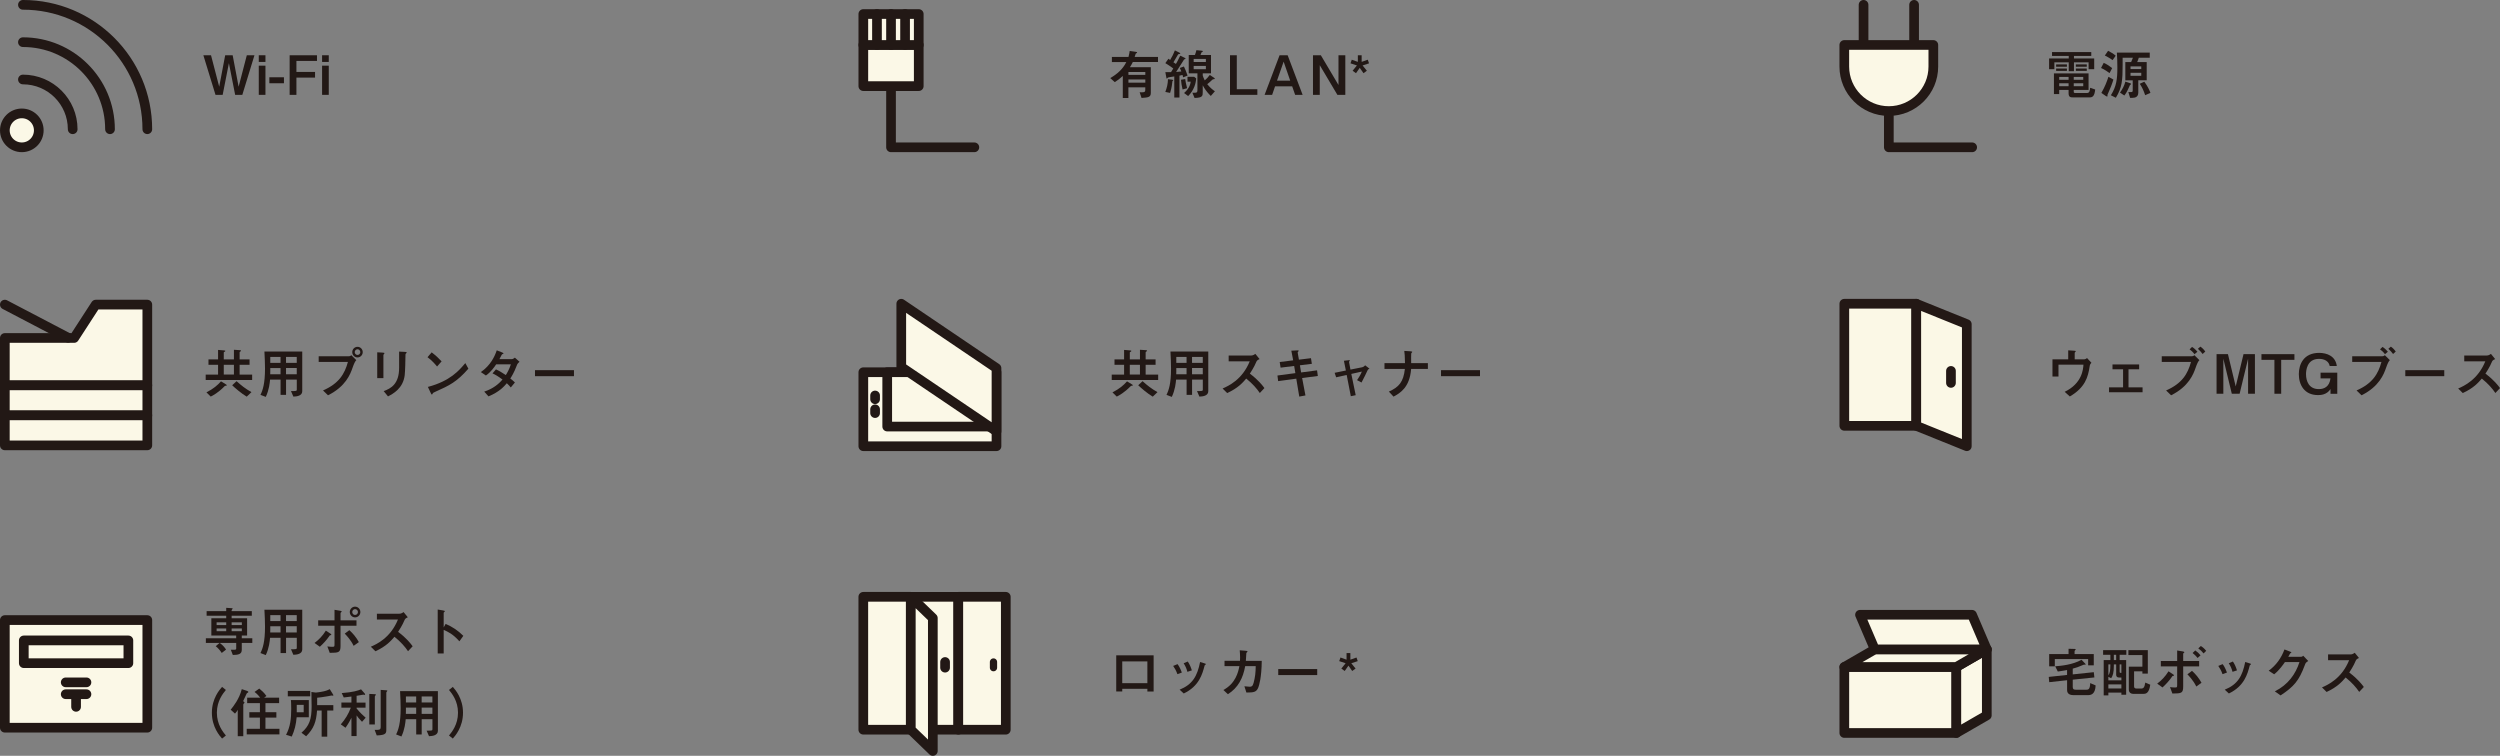 <?xml version="1.0" encoding="utf-8"?>
<svg xmlns="http://www.w3.org/2000/svg" id="_レイヤー_2" data-name="レイヤー 2" width="1313.15" height="396.99" viewBox="0 0 1313.15 396.99">
  <rect x="0" y="0" width="1313.15" height="396.99" fill="#808080" stroke="none"/>
  <defs>
    <style>
      .cls-1 {
        stroke-width: 3.82px;
      }

      .cls-1, .cls-2, .cls-3, .cls-4, .cls-5 {
        stroke-linejoin: round;
      }

      .cls-1, .cls-2, .cls-3, .cls-4, .cls-5, .cls-6 {
        stroke-linecap: round;
      }

      .cls-1, .cls-2, .cls-4, .cls-6 {
        stroke: #221815;
      }

      .cls-1, .cls-4, .cls-5, .cls-6 {
        fill: none;
      }

      .cls-2 {
        fill: #fbf8e7;
      }

      .cls-2, .cls-3, .cls-4, .cls-5, .cls-6 {
        stroke-width: 5.09px;
      }

      .cls-3 {
        fill: #fbf8e6;
      }

      .cls-3, .cls-5 {
        stroke: #231815;
      }

      .cls-7 {
        fill: #221815;
      }

      .cls-6 {
        stroke-miterlimit: 10;
      }
    </style>
  </defs>
  <g id="graphic">
    <g>
      <path class="cls-7" d="M1086.35,184.02l2.79,.17c1.03,.06,1.14,.09,1.14,.37,0,.11-.03,.2-.26,.4-.26,.2-.26,.29-.26,.48v3.31h4.9c.6,0,1.17-.34,1.6-.66l2.28,2.48c-.77,.74-.83,1.25-.94,1.97-.83,5.47-2.34,11.03-10.4,15.71l-2.71-2.45c9.21-4.42,9.72-11.94,9.86-14.25h-13.11v6.24h-3.16v-9.04h8.27v-4.73Z"/>
      <path class="cls-7" d="M1109.61,191.43h14v2.54h-5.59v9.49h7.38v2.57h-17.61v-2.57h7.38v-9.49h-5.56v-2.54Z"/>
      <path class="cls-7" d="M1135.48,190.09v-2.96h15.73c.37,0,.85,0,1.4-.57l2.65,2.62q-.8,.57-2.02,4.08c-1.11,3.22-3.56,9.75-12.85,14.37l-2.62-2.54c8.35-3.65,11.37-8.67,13.08-14.99h-15.36Zm17.22-4.05c-.94-1.23-1.71-1.88-2.59-2.54l1.28-1.28c.88,.54,1.74,1.25,2.82,2.54l-1.51,1.28Zm4.25-.09c-.63-.86-1.31-1.65-2.48-2.74l1.31-1.14c.97,.68,1.71,1.37,2.57,2.59l-1.4,1.28Z"/>
      <path class="cls-7" d="M1170.25,186.02l4.08,16.96,4.1-16.96h5.99v20.81h-3.59v-18.41l-4.45,18.41h-4.1l-4.45-18.41v18.41h-3.56v-20.81h5.99Z"/>
      <path class="cls-7" d="M1205.17,186.02v2.99h-6.95v17.81h-3.56v-17.81h-6.81v-2.99h17.33Z"/>
      <path class="cls-7" d="M1223.69,192.23c-.77-3.73-4.85-3.73-5.62-3.73-6.38,0-6.81,6.16-6.81,8.01,0,3.76,1.57,7.87,6.73,7.87,2.85,0,5.56-1.28,6.13-5.64h-5.22v-2.99h8.78v11.09h-3.56v-2.48c-2,3.16-5.47,3.16-6.61,3.16-7.13,0-10.03-5.39-10.03-11,0-5.13,2.51-11.17,10.66-11.17,4.16,0,8.61,1.71,9.29,6.9h-3.73Z"/>
      <path class="cls-7" d="M1235.52,190.09v-2.96h15.73c.37,0,.85,0,1.4-.57l2.65,2.62q-.8,.57-2.02,4.08c-1.11,3.22-3.56,9.75-12.85,14.37l-2.62-2.54c8.35-3.65,11.37-8.67,13.08-14.99h-15.36Zm17.22-4.05c-.94-1.23-1.71-1.88-2.59-2.54l1.28-1.28c.88,.54,1.74,1.25,2.82,2.54l-1.51,1.28Zm4.25-.09c-.63-.86-1.31-1.65-2.48-2.74l1.31-1.14c.97,.68,1.71,1.37,2.57,2.59l-1.4,1.28Z"/>
      <path class="cls-7" d="M1283.88,194.43v3.16h-20.47v-3.16h20.47Z"/>
      <path class="cls-7" d="M1310.73,206.43c-1.62-2.37-3.76-4.85-7.13-7.58-1.88,2.17-4.3,4.99-10,7.61l-2.42-2.39c3.13-1.37,10.35-4.65,14.25-14.28h-11.06v-3.05h11.57c.63,0,1.25,0,2.45-.86l2.22,2.74c-1.31,.57-1.48,.88-1.82,1.68-.11,.31-1,2.45-3.28,5.96,4.56,3.42,6.7,6.3,7.64,7.58l-2.42,2.59Z"/>
    </g>
    <g>
      <rect class="cls-3" x="968.75" y="159.54" width="37.79" height="64.13"/>
      <polygon class="cls-3" points="1033.08 234.38 1006.54 223.67 1006.54 159.54 1033.08 170.26 1033.08 234.38"/>
      <line class="cls-3" x1="1024.76" y1="194.82" x2="1024.76" y2="201.13"/>
    </g>
    <g>
      <path class="cls-7" d="M1097.07,32.75h-7.7v4.65h-2.74v-4.65h-7.55v3.59h-2.77v-5.64h10.32v-1.31h-8.78v-2.05h20.61v2.05h-9.09v1.31h10.63v5.64h-2.94v-3.59Zm3.45,14.25c-.34,3.71-1.54,4.16-2.94,4.16h-8.49c-1.4,0-2.54,0-2.54-2.22v-1.71h-4.93v2.17h-2.77v-10.86h18.19v8.69h-7.78v.97c0,.37,.17,.66,.8,.66h5.96c1.54,0,1.68-.97,1.85-2.76l2.65,.91Zm-20.52-11.94v-1.25h5.67v1.25h-5.67Zm0,2.17v-1.25h5.67v1.25h-5.67Zm6.55,3.19h-4.93v1.51h4.93v-1.51Zm0,3.31h-4.93v1.54h4.93v-1.54Zm7.7-3.31h-4.99v1.51h4.99v-1.51Zm0,3.31h-4.99v1.54h4.99v-1.54Zm-3.88-8.67v-1.25h5.73v1.25h-5.73Zm0,2.17v-1.25h5.73v1.25h-5.73Z"/>
      <path class="cls-7" d="M1104.99,33.01c1.77,.77,3.05,1.68,4.45,2.76l-1.37,2.62c-2.71-1.94-3.93-2.45-4.47-2.68l1.4-2.71Zm5.1,8.78c-.26,.77-.77,2.51-1.28,3.68-.14,.34-1.88,4.3-1.88,4.42,0,.09,.09,.46,.09,.54,0,.2-.17,.26-.26,.26s-.43-.09-.66-.26l-2.34-1.62c1.85-3.19,2.88-5.87,3.71-8.47l2.62,1.45Zm-2.79-15.11c2.17,1.11,3.02,1.71,3.99,2.59l-1.62,2.31c-1.51-1.11-3.51-2.14-4.08-2.42l1.71-2.48Zm15.85,22.03c0,2.08-1.48,2.68-2.99,2.68h-1.31l-.91-3.02h1.43c.66,0,.86-.26,.86-.77v-5.42h-3.88v-9.58h3.05c.65-1.48,.71-1.62,.94-2.28h-5.41v3.79c0,7.98-.26,11.83-3.56,17.24l-2.62-1.31c2.91-4.59,3.42-8.47,3.42-14.54,0-2.19-.09-5.73-.26-7.87h17.27v2.68h-5.76c-.26,.91-.43,1.31-.83,2.28h4.99v9.58h-4.42v6.53Zm-4.45-5.07c.66,.23,.66,.34,.66,.46,0,.2-.11,.26-.37,.4-.2,.11-.26,.23-.68,1.25-1.03,2.39-1.79,3.56-2.48,4.42l-2.28-1.51c1.37-1.97,2.25-3.65,2.82-5.79l2.34,.77Zm6.02-8.75h-5.64v1.4h5.64v-1.4Zm0,3.36h-5.64v1.57h5.64v-1.57Zm1.6,4.67c1.85,2.48,2.74,4.59,3.22,5.84l-2.76,1.25c-.83-2.51-1.68-4.25-2.85-6.01l2.39-1.08Z"/>
    </g>
    <g>
      <path class="cls-3" d="M968.75,23.62h46.75v11.34c0,12.9-10.47,23.38-23.38,23.38h0c-12.9,0-23.38-10.47-23.38-23.38v-11.34h0Z"/>
      <polyline class="cls-5" points="992.13 61 992.13 77.38 1035.9 77.38"/>
      <g>
        <line class="cls-3" x1="978.85" y1="2.54" x2="978.85" y2="22.22"/>
        <line class="cls-3" x1="1005.4" y1="2.54" x2="1005.4" y2="22.22"/>
      </g>
    </g>
    <g>
      <path class="cls-7" d="M110.84,29.02l4.3,16.53,3.14-16.53h3.93l3.13,16.53,4.3-16.53h4.02l-6.38,20.81h-3.76l-3.28-16.65-3.28,16.65h-3.76l-6.38-20.81h4.02Z"/>
      <path class="cls-7" d="M139.43,29.02v3.51h-3.51v-3.51h3.51Zm0,5.47v15.33h-3.51v-15.33h3.51Z"/>
      <path class="cls-7" d="M149.15,40.59v3.14h-7.67v-3.14h7.67Z"/>
      <path class="cls-7" d="M166.5,29.02v2.99h-10.8v5.79h9.78v2.96h-9.78v9.06h-3.56V29.02h14.37Z"/>
      <path class="cls-7" d="M172.69,29.02v3.51h-3.51v-3.51h3.51Zm0,5.47v15.33h-3.51v-15.33h3.51Z"/>
    </g>
    <g>
      <g>
        <path class="cls-6" d="M12.04,2.54c36.09,0,65.34,29.25,65.34,65.34"/>
        <path class="cls-6" d="M12.04,22.15c25.26,0,45.74,20.48,45.74,45.74"/>
        <path class="cls-6" d="M12.04,41.75c14.43,0,26.14,11.7,26.14,26.14"/>
      </g>
      <circle class="cls-2" cx="11.46" cy="68.47" r="8.91"/>
    </g>
    <g>
      <path class="cls-7" d="M584.03,32.58v-2.68h8.72c.43-1.65,.54-2.45,.63-3.14l3.22,.46c.46,.06,.68,.17,.68,.4,0,.17-.14,.26-.46,.37-.26,.09-.31,.28-.46,.77-.11,.37-.23,.77-.37,1.14h12.26v2.68h-13.23c-.68,1.34-.77,1.51-1.51,2.71h10.97v13.48c0,2.19-1.14,2.45-4.87,2.68l-1-2.99c.37,0,.8,.03,1.25,.03,1.71,0,1.71-.57,1.71-1.62v-1h-8.87v5.59h-2.94v-11.57c-1.57,1.43-2.48,2.17-4.22,3.25l-2.37-2.14c3.71-2.11,6.67-4.79,8.44-8.41h-7.61Zm17.56,5.24h-8.87v1.51h8.87v-1.51Zm-8.87,3.93v1.68h8.87v-1.68h-8.87Z"/>
      <path class="cls-7" d="M615.39,41.82c.6,.09,.83,.11,.83,.4,0,.17-.08,.23-.31,.31-.11,.03-.11,.31-.14,.57-.06,.77-.29,2.94-1.17,5.7l-2.51-.51c.83-2.19,1.31-4.05,1.4-6.7l1.91,.23Zm-1.65-10.97c.37,.26,.51,.37,.88,.66,1.11-1.82,1.74-3.11,2.51-5.05l2.14,1.08c.31,.17,.68,.34,.68,.54,0,.23-.2,.26-.68,.29-.29,.03-.46,.17-.6,.43-.63,1.08-1.65,2.85-2.31,3.93,.2,.14,1.11,.71,1.31,.85,.37-.63,1.34-2.37,2.25-4.33l2.11,1c.26,.11,.71,.37,.71,.57,0,.14-.63,.34-.8,.43-.17,.26-1,1.57-1.05,1.68-.8,1.23-2.34,3.68-3.11,4.87,.8-.06,1.79-.14,2.74-.26-.2-.51-.49-1.2-.8-1.85l2.14-.77c.68,1.31,1.17,2.65,1.94,4.79l-2.34,.91c-.11-.51-.2-.83-.34-1.25-.2,.06-1.17,.29-1.6,.37v11.49h-2.71v-11.09c-2.17,.34-3.31,.51-3.45,.68-.08,.14-.37,.46-.46,.46-.17,0-.2-.2-.31-.77l-.48-2.62h2.99c.17-.23,.77-1.23,1.17-1.91-1.43-1.17-3.48-2.39-4.16-2.82l1.62-2.31Zm8.81,10.66c.14,1.08,.37,2.54,1,4.82l-2.39,.66c-.49-2.02-.68-3.39-.83-5.1l2.22-.37Zm4.73-1.14l1.03,.8c-.17,2.54-1.03,6.1-4.22,9.29l-2.14-1.6c3.02-2.65,3.33-4.93,3.48-5.96h-1.68v-2.54h3.53Zm8.69,10.03c-2.22-2.19-3.33-3.93-4.22-5.59v3.51c0,2.08-.03,3.02-4.3,3.14l-1.14-2.76h1.42c.48,0,1.23,0,1.23-1.25v-8.92h-4.56v-9.63h3.25c.31-.71,.63-1.97,.77-2.54l2.48,.23c.68,.06,.91,.14,.91,.34,0,.09-.03,.17-.11,.23-.11,.09-.46,.28-.6,.37-.11,.29-.48,1.2-.54,1.37h5.53v9.63h-4.33v1.14c.2,.8,.51,1.45,1.05,2.54,1.14-1.03,1.57-1.4,2.65-2.85l2.14,1.43c.29,.17,.48,.34,.48,.54s-.17,.23-.51,.26c-.4,.03-.54,.09-.8,.31-1.4,1.31-1.57,1.48-2.65,2.31,1.65,2.08,3.19,3.16,4.02,3.73l-2.17,2.48Zm-2.57-19.44h-6.41v1.62h6.41v-1.62Zm0,3.68h-6.41v1.71h6.41v-1.71Z"/>
      <path class="cls-7" d="M649.64,29.02v17.84h10.8v2.96h-14.37V29.02h3.56Z"/>
      <path class="cls-7" d="M676.35,29.02l7.87,20.81h-3.93l-1.57-4.48h-8.98l-1.54,4.48h-3.96l7.87-20.81h4.25Zm-5.59,13.34h6.93l-3.45-9.98-3.48,9.98Z"/>
      <path class="cls-7" d="M693.79,29.02l9.26,15.62v-15.62h3.59v20.81h-4.16l-9.26-15.59v15.59h-3.56V29.02h4.13Z"/>
      <path class="cls-7" d="M715.22,32.5l3.22-1.14,.66,1.91-3.39,1.11,2.25,2.79-1.77,1.28-1.97-2.82-1.97,2.82-1.77-1.28,2.25-2.79-3.36-1.11,.66-1.91,3.19,1.14v-3.48h2v3.48Z"/>
    </g>
    <g>
      <g>
        <rect class="cls-2" x="453.47" y="23.62" width="29.11" height="21.62"/>
        <rect class="cls-2" x="453.47" y="7.37" width="29.11" height="16.24"/>
        <g>
          <line class="cls-2" x1="460.64" y1="23.62" x2="460.64" y2="7.37"/>
          <line class="cls-2" x1="468.02" y1="23.62" x2="468.02" y2="7.37"/>
          <line class="cls-2" x1="475.4" y1="23.62" x2="475.4" y2="7.37"/>
        </g>
      </g>
      <polyline class="cls-4" points="468.02 47.25 468.02 77.38 511.79 77.38"/>
    </g>
    <g>
      <path class="cls-7" d="M114.55,183.8l2.88,.23c.71,.06,.91,.11,.91,.34,0,.17-.17,.29-.29,.34-.43,.23-.51,.29-.51,.4v3.65h5.33v-5.04l3.05,.2c.29,.03,.68,.06,.68,.34,0,.17-.14,.26-.51,.46-.11,.06-.23,.2-.23,.4v3.65h5.22v2.85h-5.22v5.13h6.58v2.85h-24.4v-2.85h6.5v-5.13h-5.04v-2.85h5.04v-4.96Zm4.19,18.13c.14,.09,.37,.26,.37,.4,0,.26-.26,.28-.46,.28-.37,0-.46,.03-.66,.23-3.36,3.45-6.1,4.87-7.3,5.47l-2.25-2.22c3.79-1.94,5.84-3.76,7.64-5.79l2.65,1.62Zm4.13-10.32h-5.33v5.13h5.33v-5.13Zm1.37,8.61c2.45,2.19,4.53,3.88,7.84,5.76l-2.48,2.37c-2.76-1.62-6.21-4.59-7.64-5.99l2.28-2.14Z"/>
      <path class="cls-7" d="M141.85,199.39c-.14,1.6-.48,5.39-2.25,9.09l-2.79-1.08c1.2-2.39,2.39-5.93,2.39-13.82,0-2.74-.14-5.56-.31-8.92h19.87v20.84c0,2.42-2.85,2.77-4.67,2.82l-1.25-2.91c2.68,0,3.05,0,3.05-.71v-5.3h-5.64v8.01h-2.88v-8.01h-5.5Zm5.5-2.79v-3.28h-5.39v1.88c0,.43,0,.51-.03,1.4h5.42Zm0-5.99v-3.14h-5.39v3.14h5.39Zm8.52-3.14h-5.64v3.14h5.64v-3.14Zm0,5.84h-5.64v3.28h5.64v-3.28Z"/>
      <path class="cls-7" d="M167.39,190.09v-2.96h15.73c.37,0,.86,0,1.4-.57l2.65,2.62q-.8,.57-2.02,4.08c-1.11,3.22-3.56,9.75-12.86,14.37l-2.62-2.54c8.35-3.65,11.37-8.67,13.08-14.99h-15.36Zm17.64-5.13c0-1.54,1.23-2.79,2.76-2.79s2.74,1.25,2.74,2.79c0,1.45-1.14,2.79-2.79,2.79-1.37,0-2.71-1.17-2.71-2.79Zm4.22,0c0-.8-.63-1.51-1.45-1.51s-1.48,.71-1.48,1.51,.68,1.48,1.45,1.48c.91,0,1.48-.74,1.48-1.48Z"/>
      <path class="cls-7" d="M198.14,185.05l2.57,.14c.91,.06,1.25,.11,1.25,.37,0,.14-.57,.68-.57,.86v12.2h-3.25v-13.57Zm11.51-.37l2.85,.14c.74,.03,1.11,.03,1.11,.43,0,.11-.17,.26-.43,.48-.2,.2-.2,.23-.2,.74,0,2.31-.17,8.52-.4,10.57-.83,7.04-6.24,9.86-8.78,11.17l-2.28-2.79c3.99-1.4,8.12-3.85,8.12-12.23v-8.52Z"/>
      <path class="cls-7" d="M229.57,192.52c-.71-.88-2.57-3.14-5.02-4.9l2.19-2.54c2.14,1.6,4.05,3.45,5.22,4.73l-2.39,2.71Zm16.45,1.14c-6.24,7.1-10.03,8.81-17.04,11.97-1.4,.63-1.54,.71-1.71,1.08-.11,.29-.2,.48-.43,.48s-.29-.11-.66-.91l-1.43-3.05c11.71-3.08,16.39-8.64,19.67-12.51l1.6,2.94Z"/>
      <path class="cls-7" d="M254.34,205.71c4.67-1.54,7.55-3.99,9.61-6.33-2.11-1.6-3.73-2.57-5.25-3.25l1.8-2.11c1.68,.74,3.33,1.74,5.19,2.99,.71-1.14,1.82-3.02,2.65-5.64h-7.72c-.8,1.23-2.74,4.05-5.39,5.87l-2.65-1.8c5.13-3.59,7.21-8.09,8.35-11.43l2.74,1.08c.77,.31,.77,.43,.77,.57,0,.2-.2,.29-.4,.31-.34,.09-.4,.14-.8,.91-.31,.63-.6,1.17-.91,1.77h6.44c.6,0,1.2-.4,1.68-.8l2.45,2.19c-1.03,.88-1.17,1.17-1.54,2.14-1.34,3.59-2.74,5.76-3.31,6.64,.8,.57,1.77,1.43,2.42,2.08l-2.17,2.62c-.26-.31-1.34-1.62-2.08-2.22-1.43,1.68-3.96,4.59-9.63,6.9l-2.25-2.51Z"/>
      <path class="cls-7" d="M301.48,194.43v3.16h-20.47v-3.16h20.47Z"/>
    </g>
    <g>
      <g>
        <polygon class="cls-2" points="77.38 202.4 2.54 202.4 2.54 177.53 38.94 177.53 50.3 160 77.38 160 77.38 202.4"/>
        <rect class="cls-2" x="2.54" y="202.4" width="74.84" height="15.77"/>
        <rect class="cls-2" x="2.54" y="218.16" width="74.84" height="15.77"/>
      </g>
      <line class="cls-4" x1="35.78" y1="177.4" x2="2.54" y2="160"/>
    </g>
    <g>
      <path class="cls-7" d="M590.45,183.8l2.88,.23c.71,.06,.91,.11,.91,.34,0,.17-.17,.28-.29,.34-.43,.23-.51,.29-.51,.4v3.65h5.33v-5.04l3.05,.2c.29,.03,.68,.06,.68,.34,0,.17-.14,.26-.51,.46-.11,.06-.23,.2-.23,.4v3.65h5.22v2.85h-5.22v5.13h6.58v2.85h-24.4v-2.85h6.5v-5.13h-5.04v-2.85h5.04v-4.96Zm4.19,18.13c.14,.09,.37,.26,.37,.4,0,.26-.26,.29-.46,.29-.37,0-.46,.03-.66,.23-3.36,3.45-6.1,4.87-7.3,5.47l-2.25-2.22c3.79-1.94,5.84-3.76,7.64-5.79l2.65,1.62Zm4.13-10.32h-5.33v5.13h5.33v-5.13Zm1.37,8.61c2.45,2.19,4.53,3.88,7.84,5.76l-2.48,2.37c-2.76-1.62-6.21-4.59-7.64-5.99l2.28-2.14Z"/>
      <path class="cls-7" d="M617.75,199.39c-.14,1.6-.48,5.39-2.25,9.09l-2.79-1.08c1.2-2.39,2.39-5.93,2.39-13.82,0-2.74-.14-5.56-.31-8.92h19.87v20.84c0,2.42-2.85,2.77-4.67,2.82l-1.25-2.91c2.68,0,3.05,0,3.05-.71v-5.3h-5.64v8.01h-2.88v-8.01h-5.5Zm5.5-2.79v-3.28h-5.39v1.88c0,.43,0,.51-.03,1.4h5.42Zm0-5.99v-3.14h-5.39v3.14h5.39Zm8.52-3.14h-5.64v3.14h5.64v-3.14Zm0,5.84h-5.64v3.28h5.64v-3.28Z"/>
      <path class="cls-7" d="M661.73,206.43c-1.62-2.37-3.76-4.85-7.13-7.58-1.88,2.17-4.3,4.99-10,7.61l-2.42-2.39c3.13-1.37,10.35-4.65,14.25-14.28h-11.06v-3.05h11.57c.63,0,1.25,0,2.45-.86l2.22,2.74c-1.31,.57-1.48,.88-1.82,1.68-.11,.31-1,2.45-3.28,5.96,4.56,3.42,6.7,6.3,7.64,7.58l-2.42,2.59Z"/>
      <path class="cls-7" d="M683.96,198.56l1.74,9.15-3.25,.6-1.57-9.41-9.52,1.28-.37-2.94,9.41-1.25-.63-3.76-7.13,.88-.46-2.96,7.07-.88-.97-5.07,2.79-.14c.71-.03,1.08-.06,1.08,.26,0,.14-.57,.66-.54,.8l.66,3.79,6.33-.77,.46,2.96-6.27,.77,.63,3.76,8.38-1.11,.4,2.96-8.24,1.08Z"/>
      <path class="cls-7" d="M701.83,198.19l-.8-2.37,5.9-1.2-1.03-5.13,2.34-.26c.17-.03,.37-.06,.48-.06,.14,0,.31,.06,.31,.23,0,.09-.34,.46-.4,.57-.03,.06-.03,.2,0,.31l.71,3.85,5.9-1.17c.6-.11,1.14-.31,1.82-1.08l2.28,1.77c-.68,.31-.85,.48-1.14,1.14-.57,1.28-1.51,3.19-3.05,6.13l-2.34-1.25c.26-.4,2-2.94,2.51-4.5l-5.53,1.23,2.31,11.17-2.57,.54-2.17-11.15-5.56,1.23Z"/>
      <path class="cls-7" d="M741.21,193.77c-.74,9.89-5.96,12.77-9.24,14.57l-2.45-2.65c5.22-2.34,7.64-4.96,8.41-11.91h-10.72v-3.05h10.77c-.03-3.59-.2-5.13-.37-6.41l3.19,.2c.83,.06,1,.17,1,.37,0,.14-.54,.6-.54,.74-.03,.11-.09,3.68-.03,5.1h8.78v3.05h-8.81Z"/>
      <path class="cls-7" d="M777.38,194.43v3.16h-20.47v-3.16h20.47Z"/>
    </g>
    <g>
      <g>
        <rect class="cls-2" x="453.47" y="195.52" width="69.95" height="38.86"/>
        <rect class="cls-2" x="466.02" y="195.51" width="53.06" height="28.54"/>
        <polygon class="cls-2" points="523.42 193.38 473.4 159.54 473.4 192.77 523.42 226.6 523.42 193.38"/>
      </g>
      <g>
        <line class="cls-2" x1="459.65" y1="207.73" x2="459.65" y2="209.7"/>
        <line class="cls-2" x1="459.65" y1="215" x2="459.65" y2="216.98"/>
      </g>
    </g>
    <g>
      <path class="cls-7" d="M115.4,337.69c2,1.45,2.79,2.68,3.33,3.51l-2.25,1.77c-.91-1.37-1.88-2.51-3.16-3.56l2.02-1.71h-7.21v-2.45h15.93v-1.45h-13.05v-9.04h7.81v-1.34h-10.29v-2.42h10.29v-1.74l2.99,.2c.14,0,.4,.03,.4,.23,0,.14-.54,.66-.54,.8v.51h10.6v2.42h-10.6v1.34h8.12v9.04h-2.79v1.45h5.53v2.45h-5.53v3.62c0,2.28-1.77,2.68-4.7,2.71l-1.08-2.77h2.08c.46,0,.77-.14,.77-.63v-2.94h-8.67Zm3.42-9.38v-1.43h-5.04v1.43h5.04Zm0,3.25v-1.45h-5.04v1.45h5.04Zm8.21-3.25v-1.43h-5.36v1.43h5.36Zm0,3.25v-1.45h-5.36v1.45h5.36Z"/>
      <path class="cls-7" d="M141.85,335.01c-.14,1.6-.48,5.39-2.25,9.09l-2.79-1.08c1.2-2.39,2.39-5.93,2.39-13.82,0-2.74-.14-5.56-.31-8.92h19.87v20.84c0,2.42-2.85,2.77-4.67,2.82l-1.25-2.91c2.68,0,3.05,0,3.05-.71v-5.3h-5.64v8.01h-2.88v-8.01h-5.5Zm5.5-2.79v-3.28h-5.39v1.88c0,.43,0,.51-.03,1.4h5.42Zm0-5.99v-3.14h-5.39v3.14h5.39Zm8.52-3.14h-5.64v3.14h5.64v-3.14Zm0,5.84h-5.64v3.28h5.64v-3.28Z"/>
      <path class="cls-7" d="M165.22,337.72c2.19-1.65,4.22-3.68,5.93-6.47l2.19,1.42c.63,.43,.68,.46,.68,.66,0,.31-.29,.31-.54,.34-.23,0-.23,.06-.4,.29-1.51,2.22-3.22,4.05-5.07,5.76l-2.79-2Zm6.73,1.82c.88,.14,1.85,.2,2.51,.2,1.25,0,1.25-.09,1.25-1.62v-9.46h-8.58v-2.82h8.58v-5.53l2.91,.48c.6,.09,.85,.26,.85,.48,0,.11-.03,.14-.37,.4-.23,.17-.23,.26-.23,.46v3.71h8.38v2.82h-8.38v10.58c0,3.59-1,3.62-5.67,3.68l-1.25-3.36Zm13.8-.31c-1.48-3.14-3.88-5.59-4.67-6.41l2.42-1.82c1.88,1.71,3.56,3.65,4.99,6.27l-2.74,1.97Zm-2.02-17.76c0-1.54,1.25-2.82,2.77-2.82s2.79,1.25,2.79,2.82-1.25,2.82-2.79,2.82-2.77-1.28-2.77-2.82Zm4.28,0c0-.83-.66-1.51-1.51-1.51-.8,0-1.48,.66-1.48,1.51s.66,1.54,1.48,1.54c.88,0,1.51-.74,1.51-1.54Z"/>
      <path class="cls-7" d="M214.33,342.05c-1.62-2.37-3.76-4.85-7.13-7.58-1.88,2.17-4.3,4.99-10,7.61l-2.42-2.39c3.13-1.37,10.35-4.65,14.25-14.28h-11.06v-3.05h11.57c.63,0,1.25,0,2.45-.86l2.22,2.74c-1.31,.57-1.48,.88-1.82,1.68-.11,.31-1,2.45-3.28,5.96,4.56,3.42,6.7,6.3,7.64,7.58l-2.42,2.59Z"/>
      <path class="cls-7" d="M234.08,327.71c3.56,1.51,6.5,3.48,9.29,6.27l-2.08,2.88c-3.39-3.88-6.01-5.02-8.24-6.01v12.37h-3.14v-23.06l2.57,.43c.86,.14,1.17,.26,1.17,.48,0,.14-.14,.28-.26,.37-.34,.28-.34,.31-.34,.48v7.64l1.03-1.85Z"/>
      <path class="cls-7" d="M118.65,362.4c-1.48,1.82-4.73,5.73-4.73,11.97s3.25,10.15,4.73,11.97l-2,1.6c-1.2-1.34-5.36-6.01-5.36-13.57s4.16-12.23,5.36-13.57l2,1.6Z"/>
      <path class="cls-7" d="M124.89,372.83c-.31,.6-.91,1.43-1.45,2l-2.28-2.05c1.45-1.77,4.53-5.64,5.84-10.8l2.68,.88c.46,.14,.77,.37,.77,.66,0,.17-.2,.28-.57,.46-.17,.09-.26,.2-.43,.57-.63,1.43-.8,1.8-1.74,3.73,.4,.29,.71,.54,.71,.77,0,.17-.11,.29-.29,.43-.26,.2-.34,.43-.34,.71v16.5h-2.91v-13.85Zm21.72-6.36v2.85h-7.18v4.76h5.73v2.85h-5.73v5.87h7.35v2.94h-17.19v-2.94h6.93v-5.87h-5.56v-2.85h5.56v-4.76h-6.7v-2.85h6.87c-.66-.86-1.68-2.05-2.99-3.02l2.48-1.77c1.2,.97,2.59,2.19,3.76,3.9l-1.23,.88h7.9Z"/>
      <path class="cls-7" d="M155.82,376.74c-.34,3.9-1.08,6.84-2.57,10.15l-2.99-.91c2.17-4.16,2.71-8.24,2.71-13.77,0-2.71-.11-3.82-.17-4.48h9.41v9.01h-6.38Zm-4.65-10.97v-2.85h11.77v2.85h-11.77Zm8.35,8.35v-3.88h-3.65v3.88h3.65Zm15.25-9.63c.26,.4,.34,.57,.34,.74,0,.14-.17,.2-.26,.2-.11,0-.6-.11-.68-.11-.23,0-1.74,.34-2.08,.4-2.54,.46-4.42,.66-5.5,.77v3.88h8.49v2.85h-3.19v13.71h-2.94v-13.71h-2.42c-.43,5.96-1.68,9.46-5.73,13.51l-2.45-1.85c4.08-3.56,5.33-6.98,5.33-13.77,0-1.88-.06-5.84-.11-7.64,.29,.03,2.08,.31,2.25,.31,.43,0,2.14-.26,2.65-.34,2.62-.43,3.51-.86,4.73-1.45l1.57,2.51Z"/>
      <path class="cls-7" d="M179.5,364.05c6.18-.48,8.38-1.28,10.15-1.97l1.91,2.17c.17,.17,.23,.4,.23,.51,0,.17-.11,.23-.26,.23-.11,0-.63-.11-.74-.11-.06,0-2.57,.46-3.48,.6v3.56h4.7v2.68h-4.7v.4c1.88,2.31,3.39,3.68,4.76,4.87l-1.91,2.14c-1.65-1.65-2.31-2.57-2.85-3.36v10.86h-2.71v-9.61c-1.4,2.77-2.37,4.19-3.11,5.24l-2.48-1.77c2.37-2.74,4.02-5.42,5.27-8.78h-4.96v-2.68h5.27v-3.16c-.94,.11-3.33,.4-4.02,.48l-1.08-2.31Zm14.48,.43l2.74,.14c.4,.03,.74,.03,.74,.29,0,.11-.43,.57-.48,.66-.09,.11-.09,.23-.09,.4v14.56h-2.91v-16.05Zm2.82,18.9c2.68,0,3.16,0,3.16-1.68v-19.33l2.82,.2c.43,.03,.68,.09,.68,.31,0,.14-.4,.51-.46,.63-.08,.14-.08,.28-.08,.4v19.1c0,2.05,0,3.14-5.04,3.28l-1.08-2.91Z"/>
      <path class="cls-7" d="M213.1,377.76c-.14,1.6-.48,5.39-2.25,9.09l-2.79-1.08c1.2-2.39,2.39-5.93,2.39-13.82,0-2.74-.14-5.56-.31-8.92h19.87v20.84c0,2.42-2.85,2.77-4.67,2.82l-1.25-2.91c2.68,0,3.05,0,3.05-.71v-5.3h-5.64v8.01h-2.88v-8.01h-5.5Zm5.5-2.79v-3.28h-5.39v1.88c0,.43,0,.51-.03,1.4h5.42Zm0-5.99v-3.14h-5.39v3.14h5.39Zm8.52-3.14h-5.64v3.14h5.64v-3.14Zm0,5.84h-5.64v3.28h5.64v-3.28Z"/>
      <path class="cls-7" d="M235.84,386.34c1.48-1.82,4.73-5.73,4.73-11.97s-3.25-10.15-4.73-11.97l2-1.6c1.2,1.34,5.36,6.01,5.36,13.57s-4.16,12.23-5.36,13.57l-2-1.6Z"/>
    </g>
    <g>
      <rect class="cls-2" x="2.54" y="325.7" width="74.84" height="56.53"/>
      <rect class="cls-2" x="12.5" y="336.38" width="54.93" height="11.96"/>
      <g>
        <line class="cls-4" x1="34.52" y1="358.41" x2="45.41" y2="358.41"/>
        <line class="cls-4" x1="34.52" y1="364.64" x2="45.41" y2="364.64"/>
        <line class="cls-4" x1="39.96" y1="365.21" x2="39.96" y2="371.28"/>
      </g>
    </g>
    <g>
      <path class="cls-7" d="M605.95,363.23h-3.28v-1.43h-13.2v1.4h-3.16v-18.98h19.64v19.01Zm-3.28-4.39v-11.43h-13.2v11.43h13.2Z"/>
      <path class="cls-7" d="M618.44,354.11c-.6-1.74-1.31-2.99-2.22-4.33l2.28-.94c.4,.51,1.28,1.71,2.28,4.42l-2.34,.85Zm1.17,8.15c6.75-2.74,9.26-7.04,10.75-14.54l2.17,.66c.66,.2,.85,.29,.85,.46s-.17,.29-.34,.4c-.23,.14-.29,.23-.34,.48-1.14,4.25-2.77,10.66-10.92,14.54l-2.17-2Zm4.08-9.38c-.46-1.82-1.11-3.14-1.97-4.5l2.17-.91c1,1.48,1.6,2.94,2.14,4.65l-2.34,.77Z"/>
      <path class="cls-7" d="M654.15,341.82c.54,.03,1.14,.09,1.14,.43,0,.14-.57,.57-.63,.71,0,.03-.2,3.51-.26,4.16h8.35c-.09,8.81-1.4,12.94-1.77,13.88-1,2.57-2.39,2.76-6.3,2.76l-1.05-3.28c1.45,.17,2.65,.23,2.76,.23,.91,0,1.57-.11,2.08-2.02,.83-3.19,1.05-5.27,1.11-8.81h-5.53c-1.11,6.27-3.71,11.4-9.09,14.76l-2.37-2.22c6.3-3.36,7.78-9.15,8.41-12.54h-7.81v-2.77h8.12c.03-.37,.06-.85,.06-1.68,0-1.48-.11-2.88-.2-3.85l2.96,.23Z"/>
      <path class="cls-7" d="M691.88,351.43v3.16h-20.47v-3.16h20.47Z"/>
      <path class="cls-7" d="M709.29,346.5l3.22-1.14,.66,1.91-3.39,1.11,2.25,2.79-1.77,1.28-1.97-2.82-1.97,2.82-1.77-1.28,2.25-2.79-3.36-1.11,.66-1.91,3.19,1.14v-3.48h2v3.48Z"/>
    </g>
    <g>
      <rect class="cls-2" x="431.04" y="335.91" width="69.8" height="24.95" transform="translate(814.32 -117.56) rotate(90)"/>
      <rect class="cls-2" x="455.99" y="335.91" width="69.8" height="24.95" transform="translate(839.27 -142.5) rotate(90)"/>
      <rect class="cls-2" x="480.93" y="335.91" width="69.8" height="24.95" transform="translate(864.21 -167.45) rotate(90)"/>
      <polygon class="cls-2" points="478.41 383.28 478.41 313.48 489.98 324.65 489.98 394.45 478.41 383.28"/>
      <line class="cls-1" x1="521.84" y1="347.72" x2="521.84" y2="350.7"/>
      <line class="cls-2" x1="496.41" y1="347.72" x2="496.41" y2="350.7"/>
    </g>
    <g>
      <path class="cls-7" d="M1088.74,360.8c0,.91,.2,1.48,1.6,1.48h5.56c.97,0,1.91-.14,2-3.48l2.85,1.23c-.2,4.59-2.37,5.1-4.05,5.1h-7.55c-1.23,0-3.39-.28-3.39-2.65v-5.19l-9.38,1.03-.26-2.77,9.63-1.03v-2.59c-1.2,.23-2.34,.46-4.87,.8l-1.37-2.76c3.25-.23,9.35-.86,13.82-3.42l1.88,1.94c.23,.26,.31,.31,.31,.46s-.11,.17-.23,.17c-.54,0-.77,0-.97,.09-2.96,1.23-3.28,1.37-5.59,2v3.02l11.06-1.17,.31,2.77-11.37,1.17v3.82Zm11.03-17.24v5.9h-2.96v-3.28h-17.5v3.82h-2.96v-6.44h10.18v-2.79l3.19,.09c.26,0,.54,0,.54,.26,0,.14-.03,.14-.4,.57-.17,.2-.17,.31-.17,.6v1.28h10.09Z"/>
      <path class="cls-7" d="M1104.99,346.7h3.51v-2.77h-3.82v-2.45h12.2v2.45h-3.51v2.77h3.42v18.21h-2.51v-1.11h-6.84v1.45h-2.45v-18.56Zm5.33,2.28v.57c0,3.93-.54,5.33-1.4,6.7l-1.48-.74v1.85h6.84v-1.48h-1.23c-1.17,0-1.51-.74-1.51-1.42v-5.47h-1.23Zm-2.88,5.79c.77-1.17,1.05-2.65,1.05-5.22v-.57h-1.05v5.79Zm6.84,4.7h-6.84v2.14h6.84v-2.14Zm-2.74-15.53h-1.23v2.77h1.23v-2.77Zm2.74,5.05h-.91v3.88c0,.57,.29,.57,.91,.57v-4.45Zm15.16,10.66c-.63,4.79-2.54,4.82-3.73,4.82h-4.99c-1.68,0-2.54-.83-2.54-2.37v-11.94h7.13v-6.07h-7.35v-2.59h10.2v12.31h-2.85v-1.2h-4.36v7.95c0,.63,.34,1.11,1.28,1.11h2.34c1.28,0,1.85-.48,2.25-3.14l2.62,1.11Z"/>
      <path class="cls-7" d="M1133.09,359.09c2.19-1.65,4.22-3.68,5.93-6.47l2.19,1.42c.63,.43,.68,.46,.68,.66,0,.31-.29,.31-.54,.34-.23,0-.23,.06-.4,.29-1.51,2.22-3.22,4.05-5.07,5.76l-2.79-2Zm6.73,1.82c.88,.14,1.85,.2,2.51,.2,1.25,0,1.25-.09,1.25-1.62v-9.46h-8.58v-2.82h8.58v-5.53l2.91,.48c.51,.09,.85,.2,.85,.48,0,.11-.03,.14-.37,.4-.23,.17-.23,.26-.23,.46v3.71h8.38v2.82h-8.38v10.58c0,3.59-1,3.62-5.67,3.68l-1.25-3.36Zm13.8-.31c-1.48-3.14-3.88-5.59-4.67-6.41l2.42-1.82c1.88,1.71,3.56,3.65,4.99,6.27l-2.74,1.97Zm.68-14.99c-.66-.83-1.37-1.6-2.62-2.62l1.42-1.34c1.08,.77,1.91,1.51,2.76,2.57l-1.57,1.4Zm3.16-2.39c-.83-1.03-1.62-1.82-2.79-2.65l1.34-1.25c.88,.54,1.8,1.25,2.82,2.54l-1.37,1.37Z"/>
      <path class="cls-7" d="M1167.4,354.11c-.6-1.74-1.31-2.99-2.22-4.33l2.28-.94c.4,.51,1.28,1.71,2.28,4.42l-2.34,.85Zm1.17,8.15c6.75-2.74,9.26-7.04,10.75-14.54l2.17,.66c.66,.2,.85,.28,.85,.46s-.17,.28-.34,.4c-.23,.14-.29,.23-.34,.48-1.14,4.25-2.77,10.66-10.92,14.54l-2.17-2Zm4.08-9.38c-.46-1.82-1.11-3.14-1.97-4.5l2.17-.91c1,1.48,1.6,2.94,2.14,4.65l-2.34,.77Z"/>
      <path class="cls-7" d="M1208.7,344.98c.34,0,.48,0,1.11-.54l2.62,2.76c-1.23,.83-1.34,.88-1.8,2.14-3.02,8.12-5.67,11.29-12.74,15.93l-3.02-2.14c6.93-3.42,10.95-9.09,12.94-15.36h-7.64c-.66,.97-2.94,4.3-5.64,6.41l-2.88-1.88c3.88-2.82,6.61-6.64,8.29-11.17l2.62,1c.88,.34,1,.4,1,.6,0,.14-.23,.26-.57,.43-.09,.03-.86,1.54-1.03,1.82h6.73Z"/>
      <path class="cls-7" d="M1239.2,363.43c-1.62-2.37-3.76-4.85-7.13-7.58-1.88,2.17-4.3,4.99-10,7.61l-2.42-2.39c3.13-1.37,10.35-4.65,14.25-14.28h-11.06v-3.05h11.57c.63,0,1.25,0,2.45-.86l2.22,2.74c-1.31,.57-1.48,.88-1.82,1.68-.11,.31-1,2.45-3.28,5.96,4.56,3.42,6.7,6.3,7.64,7.58l-2.42,2.59Z"/>
    </g>
    <g>
      <rect class="cls-2" x="980.83" y="338.25" width="34.67" height="58.83" transform="translate(630.5 1365.84) rotate(-90)"/>
      <polygon class="cls-2" points="1043.59 341.09 1043.59 375.76 1027.58 385 1027.58 350.34 1043.59 341.09"/>
      <polygon class="cls-2" points="1043.59 341.09 1027.58 350.34 968.75 350.34 984.76 341.09 1043.59 341.09"/>
      <polygon class="cls-2" points="976.99 322.92 984.76 341.09 1043.59 341.09 1035.82 322.92 976.99 322.92"/>
    </g>
  </g>
</svg>